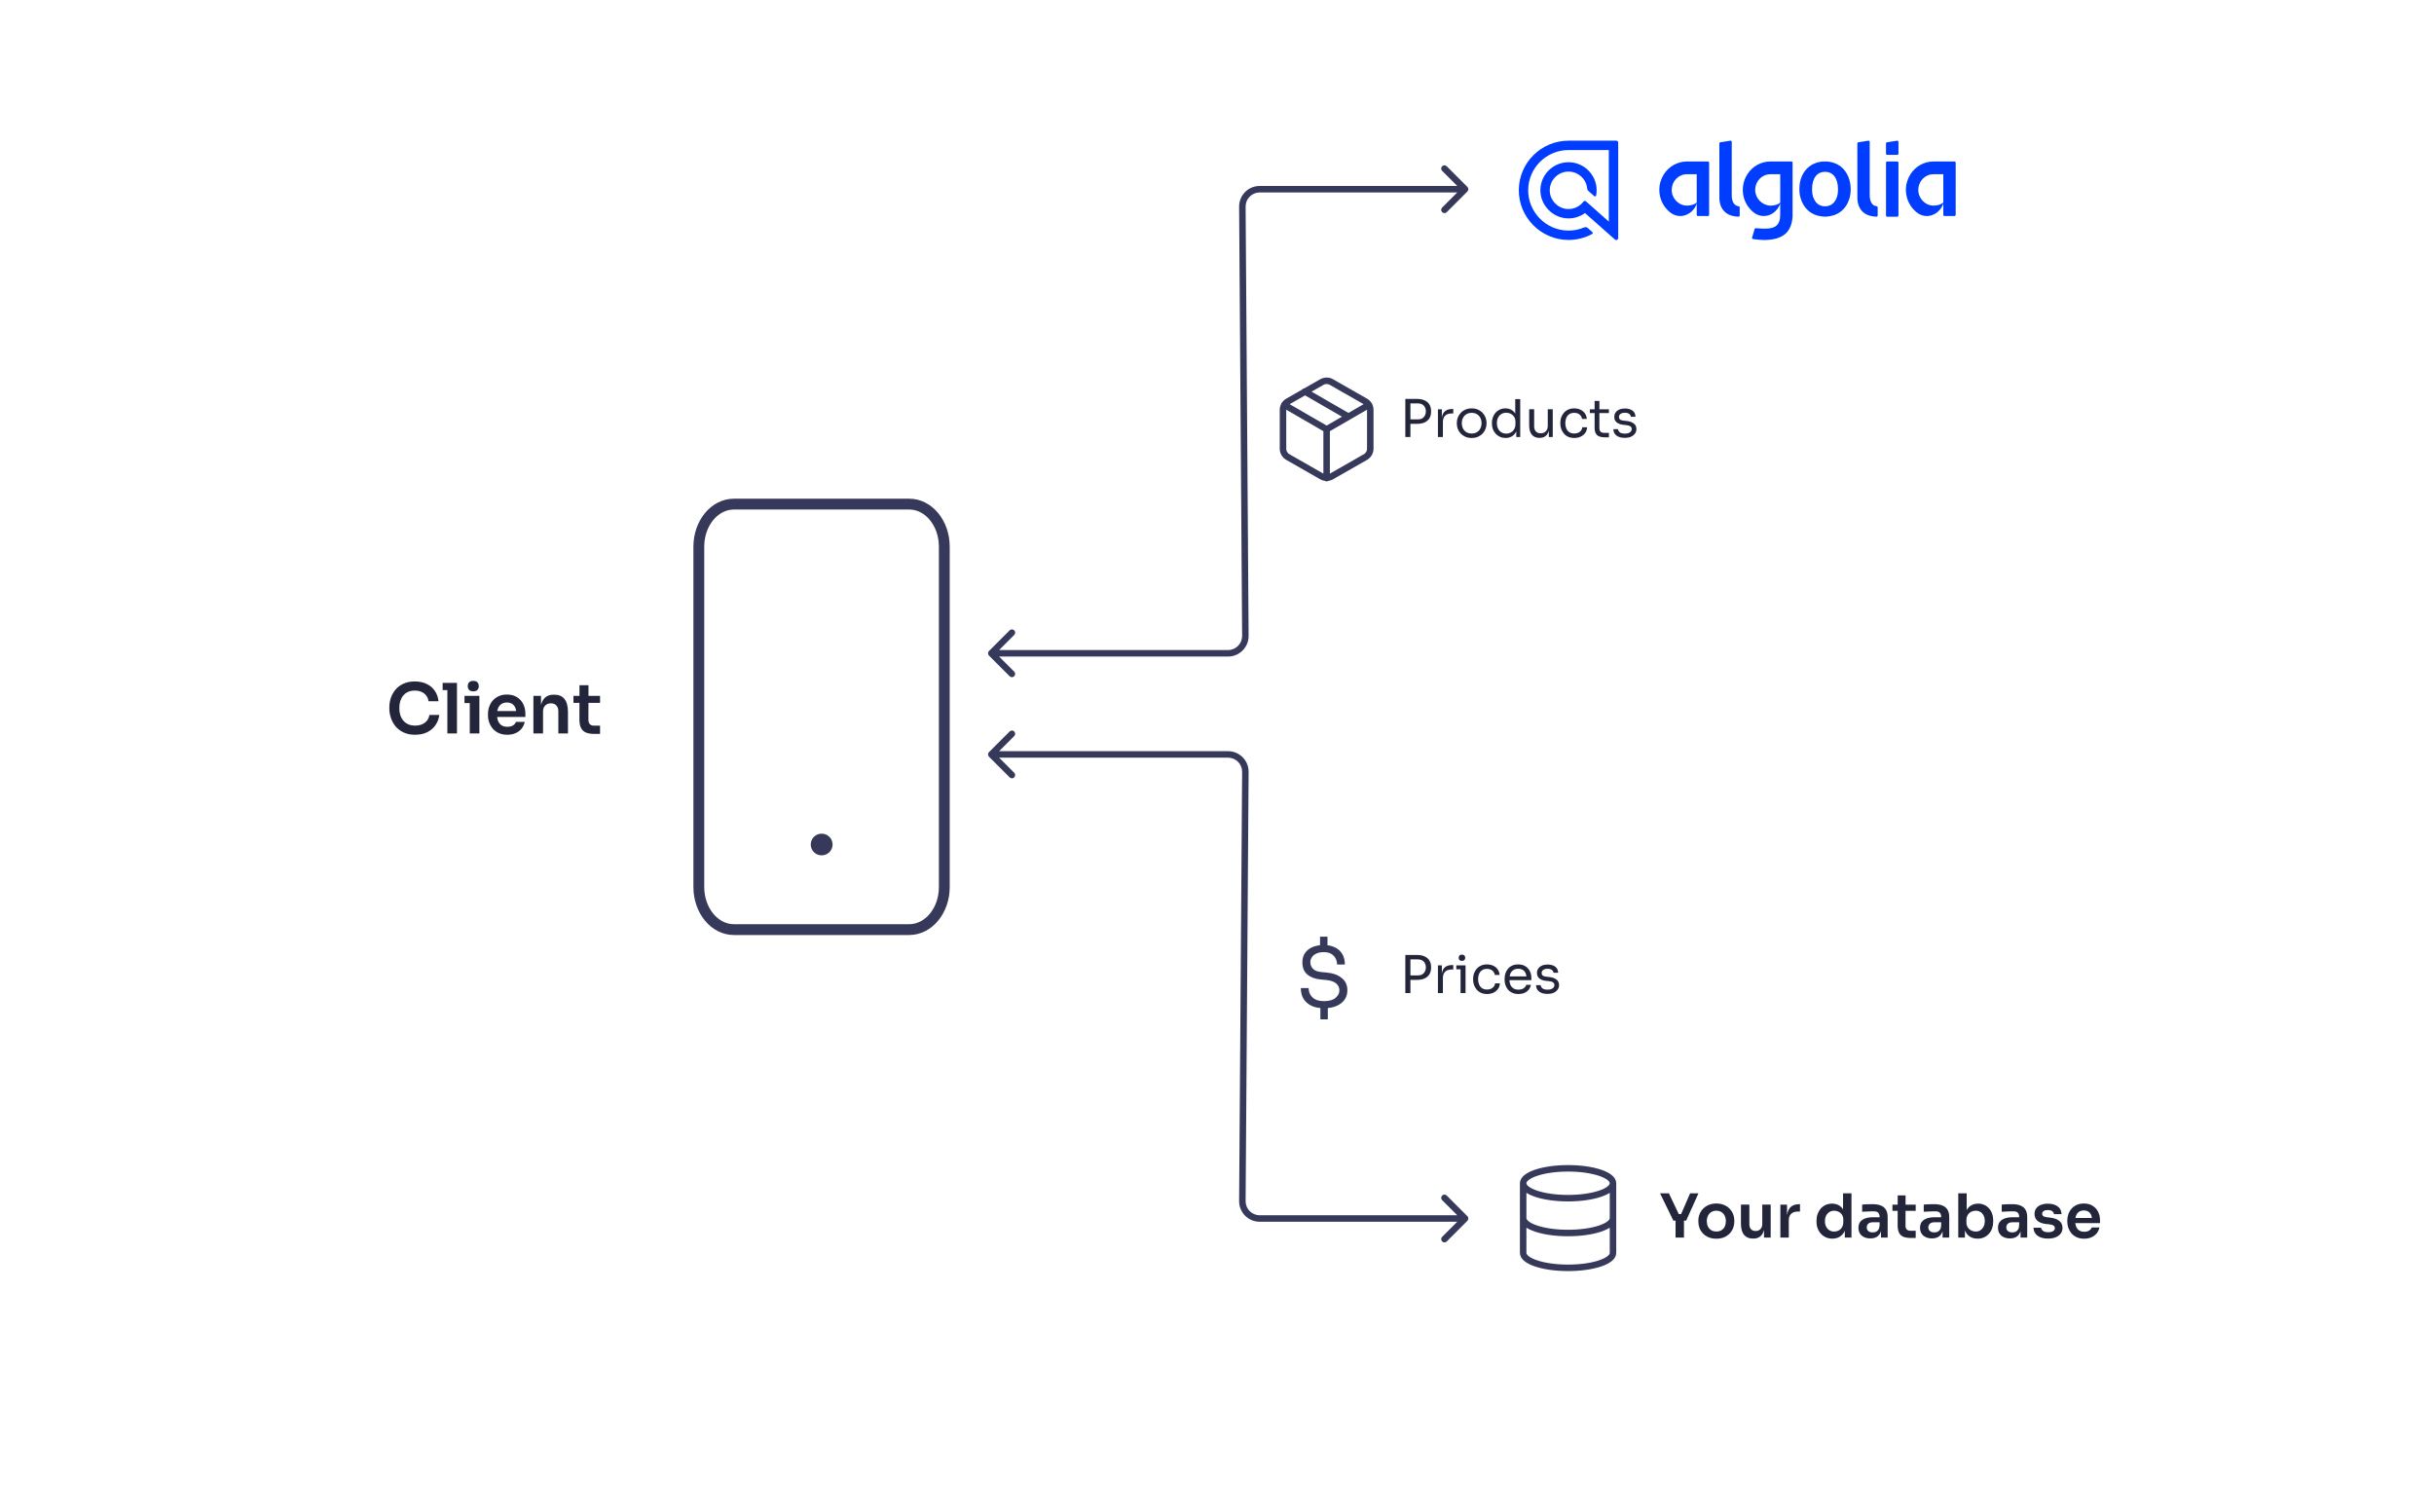 <svg xmlns="http://www.w3.org/2000/svg" fill="none" viewBox="0 0 1125 699"><path fill="#fff" d="M0 0h1125v699H0z"/><path fill="#23263B" d="m773.44 564.188-6.16-12.628h4.088l4.704 9.884-.896-.28h2.66l-.952.28 4.284-9.884h3.864l-5.684 12.628h-5.908Zm1.008 7.812v-8.428h3.892V572h-3.892Zm18.861.532c-1.344 0-2.529-.215-3.556-.644-1.027-.429-1.895-1.008-2.604-1.736-.709-.747-1.251-1.587-1.624-2.52-.355-.933-.532-1.904-.532-2.912v-.588c0-1.045.187-2.035.56-2.968.392-.952.943-1.792 1.652-2.52.728-.747 1.605-1.325 2.632-1.736 1.027-.429 2.184-.644 3.472-.644 1.288 0 2.445.215 3.472.644 1.027.411 1.895.989 2.604 1.736.728.728 1.279 1.568 1.652 2.52.373.933.56 1.923.56 2.968v.588c0 1.008-.187 1.979-.56 2.912-.355.933-.887 1.773-1.596 2.52-.709.728-1.577 1.307-2.604 1.736-1.027.429-2.203.644-3.528.644Zm0-3.332c.952 0 1.755-.205 2.408-.616.653-.429 1.148-.999 1.484-1.708.336-.728.504-1.549.504-2.464 0-.933-.177-1.755-.532-2.464-.336-.728-.84-1.297-1.512-1.708-.653-.429-1.437-.644-2.352-.644-.915 0-1.708.215-2.38.644-.653.411-1.157.98-1.512 1.708-.355.709-.532 1.531-.532 2.464 0 .915.168 1.736.504 2.464.355.709.859 1.279 1.512 1.708.653.411 1.456.616 2.408.616Zm16.876 3.276c-1.755 0-3.117-.579-4.088-1.736-.952-1.157-1.428-2.875-1.428-5.152v-8.82h3.892v9.156c0 .933.261 1.68.784 2.24.523.541 1.232.812 2.128.812.896 0 1.624-.289 2.184-.868.579-.579.868-1.363.868-2.352v-8.988h3.892V572h-3.08v-6.468h.308c0 1.531-.196 2.809-.588 3.836-.392 1.027-.98 1.801-1.764 2.324-.784.523-1.764.784-2.94.784h-.168Zm12.703-.476v-15.204h3.08v6.44h-.084c0-2.184.466-3.836 1.4-4.956.933-1.12 2.305-1.68 4.116-1.68h.56v3.388h-1.064c-1.307 0-2.324.355-3.052 1.064-.71.691-1.064 1.699-1.064 3.024V572h-3.892Zm24.019.504c-1.064 0-2.044-.196-2.94-.588-.896-.392-1.671-.943-2.324-1.652-.654-.709-1.158-1.531-1.512-2.464-.355-.952-.532-1.979-.532-3.08v-.588c0-1.083.168-2.1.504-3.052.354-.952.84-1.783 1.456-2.492.634-.709 1.39-1.26 2.268-1.652.896-.411 1.885-.616 2.968-.616 1.194 0 2.24.261 3.136.784.914.504 1.642 1.269 2.184 2.296.541 1.027.84 2.315.896 3.864l-1.148-1.344v-10.36h3.892V572h-3.08v-6.468h.672c-.056 1.549-.374 2.847-.952 3.892-.579 1.027-1.344 1.801-2.296 2.324-.934.504-1.998.756-3.192.756Zm.868-3.276c.765 0 1.465-.168 2.1-.504.634-.355 1.138-.859 1.512-1.512.392-.672.588-1.456.588-2.352v-1.12c0-.896-.196-1.643-.588-2.24-.392-.616-.906-1.083-1.54-1.4-.635-.336-1.326-.504-2.072-.504-.84 0-1.587.205-2.24.616-.635.392-1.139.952-1.512 1.68-.355.728-.532 1.577-.532 2.548 0 .971.186 1.82.56 2.548.373.709.877 1.26 1.512 1.652.653.392 1.39.588 2.212.588ZM869.397 572v-4.508h-.644v-5.012c0-.877-.215-1.531-.644-1.96-.43-.429-1.092-.644-1.988-.644-.467 0-1.027.009-1.68.028-.654.019-1.316.047-1.988.084-.654.019-1.242.047-1.764.084v-3.304c.429-.037.914-.075 1.456-.112.541-.037 1.092-.056 1.652-.056.578-.019 1.12-.028 1.624-.028 1.568 0 2.865.205 3.892.616 1.045.411 1.829 1.055 2.352 1.932.541.877.812 2.025.812 3.444V572h-3.08Zm-4.9.392c-1.102 0-2.072-.196-2.912-.588-.822-.392-1.466-.952-1.932-1.68-.448-.728-.672-1.605-.672-2.632 0-1.12.27-2.035.812-2.744.56-.709 1.334-1.241 2.324-1.596 1.008-.355 2.184-.532 3.528-.532h3.528v2.324h-3.584c-.896 0-1.587.224-2.072.672-.467.429-.7.989-.7 1.68s.233 1.251.7 1.68c.485.429 1.176.644 2.072.644.541 0 1.036-.093 1.484-.28.466-.205.849-.541 1.148-1.008.317-.485.494-1.139.532-1.96l.952 1.092c-.094 1.064-.355 1.96-.784 2.688-.411.728-.99 1.288-1.736 1.68-.728.373-1.624.56-2.688.56Zm18.757-.196c-1.4 0-2.558-.177-3.472-.532-.896-.373-1.568-.989-2.016-1.848-.448-.877-.672-2.053-.672-3.528l.028-13.776h3.64l-.028 14.028c0 .747.196 1.325.588 1.736.41.392.989.588 1.736.588h2.38v3.332h-2.184Zm-8.568-12.544v-2.856h10.752v2.856h-10.752ZM897.862 572v-4.508h-.644v-5.012c0-.877-.215-1.531-.644-1.96-.43-.429-1.092-.644-1.988-.644-.467 0-1.027.009-1.68.028-.654.019-1.316.047-1.988.084-.654.019-1.242.047-1.764.084v-3.304c.429-.037.914-.075 1.456-.112.541-.037 1.092-.056 1.652-.056.578-.019 1.12-.028 1.624-.028 1.568 0 2.865.205 3.892.616 1.045.411 1.829 1.055 2.352 1.932.541.877.812 2.025.812 3.444V572h-3.08Zm-4.9.392c-1.102 0-2.072-.196-2.912-.588-.822-.392-1.466-.952-1.932-1.68-.448-.728-.672-1.605-.672-2.632 0-1.12.27-2.035.812-2.744.56-.709 1.334-1.241 2.324-1.596 1.008-.355 2.184-.532 3.528-.532h3.528v2.324h-3.584c-.896 0-1.587.224-2.072.672-.467.429-.7.989-.7 1.68s.233 1.251.7 1.68c.485.429 1.176.644 2.072.644.541 0 1.036-.093 1.484-.28.466-.205.849-.541 1.148-1.008.317-.485.494-1.139.532-1.96l.952 1.092c-.094 1.064-.355 1.96-.784 2.688-.411.728-.99 1.288-1.736 1.68-.728.373-1.624.56-2.688.56Zm21.08.112c-1.25 0-2.352-.261-3.304-.784-.952-.541-1.698-1.325-2.24-2.352-.541-1.027-.84-2.268-.896-3.724h.588V572h-3.08v-20.44h3.892v10.22l-1.036 1.596c.075-1.568.383-2.875.924-3.92.56-1.045 1.307-1.829 2.24-2.352.934-.523 1.988-.784 3.164-.784 1.046 0 1.998.196 2.856.588.859.392 1.596.943 2.212 1.652.616.691 1.083 1.503 1.4 2.436.336.933.504 1.951.504 3.052v.588c0 1.101-.168 2.128-.504 3.08-.336.952-.821 1.792-1.456 2.52-.634.709-1.4 1.269-2.296 1.68-.877.392-1.866.588-2.968.588Zm-.868-3.276c.84 0 1.568-.205 2.184-.616.635-.429 1.13-1.008 1.484-1.736.355-.728.532-1.568.532-2.52 0-.971-.177-1.811-.532-2.52-.354-.709-.849-1.26-1.484-1.652-.616-.392-1.344-.588-2.184-.588-.765 0-1.474.168-2.128.504-.634.336-1.157.831-1.568 1.484-.392.653-.588 1.437-.588 2.352v1.12c0 .877.206 1.624.616 2.24.411.616.943 1.092 1.596 1.428.654.336 1.344.504 2.072.504ZM933.901 572v-4.508h-.644v-5.012c0-.877-.215-1.531-.644-1.96-.43-.429-1.092-.644-1.988-.644-.467 0-1.027.009-1.68.028-.654.019-1.316.047-1.988.084-.654.019-1.242.047-1.764.084v-3.304c.429-.037.914-.075 1.456-.112.541-.037 1.092-.056 1.652-.056.578-.019 1.12-.028 1.624-.028 1.568 0 2.865.205 3.892.616 1.045.411 1.829 1.055 2.352 1.932.541.877.812 2.025.812 3.444V572h-3.08Zm-4.9.392c-1.102 0-2.072-.196-2.912-.588-.822-.392-1.466-.952-1.932-1.68-.448-.728-.672-1.605-.672-2.632 0-1.12.27-2.035.812-2.744.56-.709 1.334-1.241 2.324-1.596 1.008-.355 2.184-.532 3.528-.532h3.528v2.324h-3.584c-.896 0-1.587.224-2.072.672-.467.429-.7.989-.7 1.68s.233 1.251.7 1.68c.485.429 1.176.644 2.072.644.541 0 1.036-.093 1.484-.28.466-.205.849-.541 1.148-1.008.317-.485.494-1.139.532-1.96l.952 1.092c-.094 1.064-.355 1.96-.784 2.688-.411.728-.99 1.288-1.736 1.68-.728.373-1.624.56-2.688.56Zm17.665.084c-2.091 0-3.734-.439-4.928-1.316-1.176-.896-1.792-2.128-1.848-3.696h3.5c.056.523.345.999.868 1.428.522.429 1.344.644 2.464.644.933 0 1.67-.168 2.212-.504.56-.336.84-.793.84-1.372 0-.504-.215-.905-.644-1.204-.411-.299-1.12-.495-2.128-.588l-1.344-.14c-1.699-.187-3.006-.672-3.92-1.456-.915-.784-1.372-1.829-1.372-3.136 0-1.045.261-1.923.784-2.632.522-.709 1.241-1.241 2.156-1.596.933-.373 1.997-.56 3.192-.56 1.866 0 3.378.411 4.536 1.232 1.157.821 1.764 2.025 1.82 3.612h-3.5c-.038-.523-.299-.971-.784-1.344-.486-.373-1.186-.56-2.1-.56-.822 0-1.456.159-1.904.476-.448.317-.672.728-.672 1.232 0 .485.177.859.532 1.12.373.261.97.439 1.792.532l1.344.14c1.792.187 3.192.681 4.2 1.484 1.026.803 1.54 1.885 1.54 3.248 0 1.008-.28 1.885-.84 2.632-.542.728-1.307 1.297-2.296 1.708-.99.411-2.156.616-3.5.616Zm16.655.056c-1.307 0-2.455-.224-3.444-.672-.971-.448-1.783-1.045-2.436-1.792-.635-.765-1.12-1.615-1.456-2.548-.318-.933-.476-1.885-.476-2.856v-.532c0-1.008.158-1.979.476-2.912.336-.952.821-1.792 1.456-2.52.653-.747 1.456-1.335 2.408-1.764.952-.448 2.053-.672 3.304-.672 1.642 0 3.014.364 4.116 1.092 1.12.709 1.96 1.652 2.52 2.828.56 1.157.84 2.408.84 3.752v1.4h-13.468v-2.38h11.032l-1.204 1.176c0-.971-.14-1.801-.42-2.492-.28-.691-.71-1.223-1.288-1.596-.56-.373-1.27-.56-2.128-.56-.859 0-1.587.196-2.184.588-.598.392-1.055.961-1.372 1.708-.299.728-.448 1.605-.448 2.632 0 .952.149 1.801.448 2.548.298.728.756 1.307 1.372 1.736.616.411 1.4.616 2.352.616s1.726-.187 2.324-.56c.597-.392.98-.868 1.148-1.428h3.584c-.224 1.045-.654 1.96-1.288 2.744-.635.784-1.447 1.391-2.436 1.82-.971.429-2.082.644-3.332.644Z"/><path stroke="#36395A" stroke-linecap="round" stroke-linejoin="round" stroke-width="3" d="M745.528 546.9c0 3.811-9.297 6.9-20.764 6.9-11.468 0-20.764-3.089-20.764-6.9m41.528 0c0-3.811-9.297-6.9-20.764-6.9-11.468 0-20.764 3.089-20.764 6.9m41.528 0v32.2c0 3.818-9.229 6.9-20.764 6.9-11.536 0-20.764-3.082-20.764-6.9v-32.2m41.528 16.1c0 3.818-9.229 6.9-20.764 6.9-11.536 0-20.764-3.082-20.764-6.9"/><path fill="#23263B" d="M651.416 195.904v-2.064h3.912c.832 0 1.52-.16 2.064-.48.544-.336.952-.784 1.224-1.344.288-.56.432-1.184.432-1.872 0-.704-.144-1.336-.432-1.896-.272-.56-.68-1-1.224-1.32-.544-.32-1.232-.48-2.064-.48h-3.912v-2.064h3.48c1.44 0 2.64.232 3.6.696.976.448 1.712 1.088 2.208 1.92.496.832.744 1.816.744 2.952v.384c0 1.12-.248 2.104-.744 2.952-.496.832-1.232 1.48-2.208 1.944-.96.448-2.16.672-3.6.672h-3.48ZM649.544 202v-17.616h2.352V202h-2.352Zm15.062 0v-12.816h1.824v5.28h-.096c0-1.872.408-3.24 1.224-4.104.832-.88 2.072-1.32 3.72-1.32h.432v2.064h-.816c-1.28 0-2.264.344-2.952 1.032-.688.672-1.032 1.648-1.032 2.928V202h-2.304Zm15.608.432c-1.12 0-2.104-.192-2.952-.576-.848-.384-1.568-.888-2.16-1.512-.576-.64-1.016-1.352-1.32-2.136-.288-.784-.432-1.584-.432-2.4v-.432c0-.816.152-1.616.456-2.4.304-.8.752-1.512 1.344-2.136.592-.64 1.312-1.144 2.16-1.512.848-.384 1.816-.576 2.904-.576 1.088 0 2.056.192 2.904.576.848.368 1.568.872 2.16 1.512.592.624 1.04 1.336 1.344 2.136.304.784.456 1.584.456 2.4v.432c0 .816-.152 1.616-.456 2.4-.288.784-.728 1.496-1.32 2.136-.576.624-1.288 1.128-2.136 1.512-.848.384-1.832.576-2.952.576Zm0-2.064c.96 0 1.776-.208 2.448-.624.688-.432 1.208-1.008 1.56-1.728.368-.72.552-1.528.552-2.424 0-.912-.184-1.728-.552-2.448-.368-.72-.896-1.288-1.584-1.704-.672-.416-1.48-.624-2.424-.624-.928 0-1.736.208-2.424.624-.688.416-1.216.984-1.584 1.704-.368.72-.552 1.536-.552 2.448 0 .896.176 1.704.528 2.424.368.72.888 1.296 1.56 1.728.688.416 1.512.624 2.472.624Zm15.666 2.064c-.912 0-1.752-.168-2.52-.504-.768-.336-1.44-.808-2.016-1.416-.56-.608-1-1.312-1.32-2.112-.304-.8-.456-1.664-.456-2.592v-.432c0-.912.152-1.768.456-2.568.304-.8.728-1.504 1.272-2.112.56-.608 1.216-1.08 1.968-1.416.768-.352 1.616-.528 2.544-.528.976 0 1.864.208 2.664.624.8.4 1.456 1.032 1.968 1.896.512.864.8 1.984.864 3.36l-.96-1.536v-8.616h2.304V202h-1.824v-5.688h.672c-.064 1.456-.368 2.64-.912 3.552-.544.896-1.232 1.552-2.064 1.968-.816.4-1.696.6-2.64.6Zm.312-2.016c.784 0 1.496-.176 2.136-.528.64-.352 1.152-.856 1.536-1.512.384-.672.576-1.456.576-2.352v-1.104c0-.88-.2-1.624-.6-2.232-.384-.624-.904-1.096-1.56-1.416-.64-.336-1.344-.504-2.112-.504-.848 0-1.6.2-2.256.6-.64.4-1.144.96-1.512 1.68-.352.72-.528 1.568-.528 2.544s.184 1.832.552 2.568c.368.72.88 1.28 1.536 1.68.656.384 1.4.576 2.232.576Zm15.323 1.968c-1.52 0-2.688-.496-3.504-1.488-.816-.992-1.224-2.424-1.224-4.296v-7.44h2.304v7.896c0 1.008.272 1.8.816 2.376.544.56 1.28.84 2.208.84.96 0 1.744-.304 2.352-.912.608-.624.912-1.472.912-2.544v-7.656h2.304V202h-1.824v-5.496h.288c0 1.264-.168 2.336-.504 3.216-.336.864-.84 1.528-1.512 1.992-.656.448-1.496.672-2.52.672h-.096Zm16.127.048c-1.104 0-2.064-.192-2.88-.576-.8-.384-1.464-.896-1.992-1.536-.528-.656-.928-1.376-1.2-2.16-.256-.784-.384-1.568-.384-2.352v-.432c0-.816.128-1.616.384-2.4.272-.784.672-1.488 1.2-2.112.544-.64 1.216-1.152 2.016-1.536.8-.384 1.736-.576 2.808-.576 1.072 0 2.032.2 2.88.6.864.4 1.552.968 2.064 1.704.528.72.824 1.576.888 2.568h-2.208c-.112-.8-.48-1.464-1.104-1.992-.624-.544-1.464-.816-2.52-.816-.912 0-1.672.208-2.28.624-.608.416-1.064.984-1.368 1.704-.304.72-.456 1.536-.456 2.448 0 .88.152 1.688.456 2.424.304.72.76 1.296 1.368 1.728.624.416 1.4.624 2.328.624.72 0 1.344-.128 1.872-.384s.952-.6 1.272-1.032c.32-.432.512-.92.576-1.464h2.208c-.048 1.008-.344 1.88-.888 2.616-.528.736-1.232 1.312-2.112 1.728-.864.4-1.84.6-2.928.6Zm14.05-.288c-.96 0-1.792-.136-2.496-.408-.688-.272-1.224-.736-1.608-1.392-.368-.672-.552-1.576-.552-2.712v-12.336h2.208v12.624c0 .688.184 1.224.552 1.608.384.368.92.552 1.608.552h2.256v2.064h-1.968Zm-6.864-11.232v-1.728h8.832v1.728h-8.832Zm16.197 11.472c-1.68 0-2.984-.36-3.912-1.08-.912-.72-1.384-1.704-1.416-2.952h2.16c.032.496.28.968.744 1.416.48.432 1.288.648 2.424.648 1.024 0 1.808-.2 2.352-.6.544-.416.816-.92.816-1.512 0-.528-.2-.936-.6-1.224-.4-.304-1.048-.504-1.944-.6l-1.392-.144c-1.216-.128-2.208-.488-2.976-1.08-.768-.608-1.152-1.456-1.152-2.544 0-.816.208-1.512.624-2.088.416-.592.992-1.04 1.728-1.344.736-.32 1.584-.48 2.544-.48 1.44 0 2.608.32 3.504.96.896.64 1.36 1.592 1.392 2.856h-2.16c-.016-.512-.256-.944-.72-1.296-.448-.368-1.12-.552-2.016-.552-.896 0-1.576.184-2.04.552-.464.368-.696.832-.696 1.392 0 .48.16.864.48 1.152.336.288.88.472 1.632.552l1.392.144c1.376.144 2.48.528 3.312 1.152.832.608 1.248 1.472 1.248 2.592 0 .8-.232 1.512-.696 2.136-.448.608-1.072 1.088-1.872 1.44-.8.336-1.72.504-2.76.504Z"/><path stroke="#36395A" stroke-linecap="round" stroke-linejoin="round" stroke-width="3" d="m623.257 192.581-20.171-11.632m-9.481 6.163 19.566 11.318 19.567-11.318M613.171 221v-22.592m20.172 8.965v-17.93c-.001-.786-.209-1.558-.602-2.239-.393-.68-.959-1.245-1.639-1.638l-15.689-8.965c-.682-.394-1.455-.601-2.242-.601-.786 0-1.559.207-2.241.601l-15.689 8.965c-.68.393-1.246.958-1.639 1.638-.394.681-.601 1.453-.602 2.239v17.93c.001.786.208 1.558.602 2.239.393.68.959 1.245 1.639 1.639l15.689 8.965c.682.393 1.455.6 2.241.6.787 0 1.56-.207 2.242-.6l15.689-8.965c.68-.394 1.246-.959 1.639-1.639.393-.681.601-1.453.602-2.239Z"/><path fill="#23263B" d="M191.861 339.608c-2.112 0-3.925-.373-5.44-1.12-1.515-.747-2.752-1.717-3.712-2.912-.939-1.195-1.632-2.496-2.08-3.904-.448-1.408-.672-2.763-.672-4.064v-.704c0-1.451.224-2.88.672-4.288.469-1.408 1.184-2.688 2.144-3.84.96-1.152 2.176-2.069 3.648-2.752 1.493-.704 3.253-1.056 5.28-1.056 2.112 0 3.947.384 5.504 1.152 1.579.747 2.837 1.813 3.776 3.2.939 1.365 1.504 2.965 1.696 4.8h-4.576c-.171-1.067-.555-1.963-1.152-2.688-.576-.747-1.312-1.301-2.208-1.664-.896-.384-1.909-.576-3.04-.576-1.152 0-2.176.203-3.072.608-.896.384-1.643.939-2.24 1.664-.597.725-1.056 1.579-1.376 2.56-.299.981-.448 2.069-.448 3.264 0 1.152.149 2.219.448 3.2.32.981.789 1.845 1.408 2.592.619.725 1.376 1.291 2.272 1.696.917.405 1.973.608 3.168.608 1.749 0 3.221-.427 4.416-1.28 1.216-.875 1.952-2.091 2.208-3.648h4.576c-.213 1.664-.779 3.189-1.696 4.576-.917 1.387-2.176 2.496-3.776 3.328-1.6.832-3.509 1.248-5.728 1.248Zm14.907-.608v-23.36h4.448V339h-4.448Zm-2.176-20.032v-3.328h6.624v3.328h-6.624ZM217.126 339v-17.376h4.448V339h-4.448Zm-2.432-14.048v-3.328h6.88v3.328h-6.88Zm4.064-5.408c-.875 0-1.526-.224-1.952-.672-.406-.469-.608-1.045-.608-1.728 0-.725.202-1.312.608-1.76.426-.448 1.077-.672 1.952-.672.874 0 1.514.224 1.92.672.405.448.608 1.035.608 1.76 0 .683-.203 1.259-.608 1.728-.406.448-1.046.672-1.92.672Zm15.718 20.064c-1.493 0-2.805-.256-3.936-.768-1.109-.512-2.037-1.195-2.784-2.048-.725-.875-1.28-1.845-1.664-2.912-.363-1.067-.544-2.155-.544-3.264v-.608c0-1.152.181-2.261.544-3.328.384-1.088.939-2.048 1.664-2.88.747-.853 1.664-1.525 2.752-2.016 1.088-.512 2.347-.768 3.776-.768 1.877 0 3.445.416 4.704 1.248 1.28.811 2.24 1.888 2.88 3.232.64 1.323.96 2.752.96 4.288v1.6h-15.392v-2.72h12.608l-1.376 1.344c0-1.109-.16-2.059-.48-2.848-.32-.789-.811-1.397-1.472-1.824-.64-.427-1.451-.64-2.432-.64-.981 0-1.813.224-2.496.672-.683.448-1.205 1.099-1.568 1.952-.341.832-.512 1.835-.512 3.008 0 1.088.171 2.059.512 2.912.341.832.864 1.493 1.568 1.984.704.469 1.6.704 2.688.704s1.973-.213 2.656-.64c.683-.448 1.12-.992 1.312-1.632h4.096c-.256 1.195-.747 2.24-1.472 3.136-.725.896-1.653 1.589-2.784 2.08-1.109.491-2.379.736-3.808.736Zm12.068-.608v-17.376h3.52v7.456h-.32c0-1.771.234-3.243.704-4.416.469-1.195 1.162-2.091 2.08-2.688.938-.597 2.101-.896 3.488-.896h.192c2.069 0 3.637.672 4.704 2.016 1.066 1.323 1.6 3.307 1.6 5.952V339h-4.448v-10.336c0-1.067-.31-1.931-.928-2.592-.598-.661-1.43-.992-2.496-.992-1.088 0-1.974.341-2.656 1.024-.662.661-.992 1.557-.992 2.688V339h-4.448Zm28.302.224c-1.6 0-2.923-.203-3.968-.608-1.024-.427-1.792-1.131-2.304-2.112-.512-1.003-.768-2.347-.768-4.032l.032-15.744h4.16l-.032 16.032c0 .853.224 1.515.672 1.984.469.448 1.13.672 1.984.672h2.72v3.808h-2.496Zm-9.792-14.336v-3.264h12.288v3.264h-12.288Zm386.362 128.016v-2.064h3.912c.832 0 1.52-.16 2.064-.48.544-.336.952-.784 1.224-1.344.288-.56.432-1.184.432-1.872 0-.704-.144-1.336-.432-1.896-.272-.56-.68-1-1.224-1.32-.544-.32-1.232-.48-2.064-.48h-3.912v-2.064h3.48c1.44 0 2.64.232 3.6.696.976.448 1.712 1.088 2.208 1.92.496.832.744 1.816.744 2.952v.384c0 1.12-.248 2.104-.744 2.952-.496.832-1.232 1.48-2.208 1.944-.96.448-2.16.672-3.6.672h-3.48ZM649.544 459v-17.616h2.352V459h-2.352Zm15.062 0v-12.816h1.824v5.28h-.096c0-1.872.408-3.24 1.224-4.104.832-.88 2.072-1.32 3.72-1.32h.432v2.064h-.816c-1.28 0-2.264.344-2.952 1.032-.688.672-1.032 1.648-1.032 2.928V459h-2.304Zm10.468 0v-12.816h2.304V459h-2.304Zm-1.968-10.992v-1.824h4.272v1.824h-4.272Zm2.616-3.888c-.512 0-.896-.136-1.152-.408-.24-.272-.36-.616-.36-1.032 0-.416.12-.76.36-1.032.256-.272.64-.408 1.152-.408.512 0 .888.136 1.128.408.256.272.384.616.384 1.032 0 .416-.128.76-.384 1.032-.24.272-.616.408-1.128.408Zm11.607 15.312c-1.104 0-2.064-.192-2.88-.576-.8-.384-1.464-.896-1.992-1.536-.528-.656-.928-1.376-1.2-2.16-.256-.784-.384-1.568-.384-2.352v-.432c0-.816.128-1.616.384-2.4.272-.784.672-1.488 1.2-2.112.544-.64 1.216-1.152 2.016-1.536.8-.384 1.736-.576 2.808-.576 1.072 0 2.032.2 2.88.6.864.4 1.552.968 2.064 1.704.528.72.824 1.576.888 2.568h-2.208c-.112-.8-.48-1.464-1.104-1.992-.624-.544-1.464-.816-2.52-.816-.912 0-1.672.208-2.28.624-.608.416-1.064.984-1.368 1.704-.304.72-.456 1.536-.456 2.448 0 .88.152 1.688.456 2.424.304.72.76 1.296 1.368 1.728.624.416 1.4.624 2.328.624.72 0 1.344-.128 1.872-.384s.952-.6 1.272-1.032c.32-.432.512-.92.576-1.464h2.208c-.048 1.008-.344 1.88-.888 2.616-.528.736-1.232 1.312-2.112 1.728-.864.4-1.84.6-2.928.6Zm14.507 0c-1.12 0-2.088-.192-2.904-.576-.816-.384-1.48-.888-1.992-1.512-.512-.64-.896-1.352-1.152-2.136-.24-.784-.36-1.584-.36-2.4v-.432c0-.832.12-1.64.36-2.424.256-.784.64-1.488 1.152-2.112.512-.64 1.16-1.144 1.944-1.512.8-.384 1.736-.576 2.808-.576 1.392 0 2.536.304 3.432.912.912.592 1.584 1.36 2.016 2.304.448.944.672 1.952.672 3.024v1.032h-11.376v-1.728h9.696l-.528.936c0-.912-.144-1.696-.432-2.352-.288-.672-.72-1.192-1.296-1.56-.576-.368-1.304-.552-2.184-.552-.912 0-1.672.208-2.28.624-.592.416-1.04.984-1.344 1.704-.288.72-.432 1.552-.432 2.496 0 .912.144 1.736.432 2.472.304.72.768 1.296 1.392 1.728.624.416 1.416.624 2.376.624 1.008 0 1.824-.224 2.448-.672.64-.448 1.024-.968 1.152-1.56h2.16c-.176.88-.528 1.64-1.056 2.28-.528.64-1.192 1.128-1.992 1.464-.8.336-1.704.504-2.712.504Zm13.447-.048c-1.68 0-2.984-.36-3.912-1.08-.912-.72-1.384-1.704-1.416-2.952h2.16c.032.496.28.968.744 1.416.48.432 1.288.648 2.424.648 1.024 0 1.808-.2 2.352-.6.544-.416.816-.92.816-1.512 0-.528-.2-.936-.6-1.224-.4-.304-1.048-.504-1.944-.6l-1.392-.144c-1.216-.128-2.208-.488-2.976-1.08-.768-.608-1.152-1.456-1.152-2.544 0-.816.208-1.512.624-2.088.416-.592.992-1.04 1.728-1.344.736-.32 1.584-.48 2.544-.48 1.44 0 2.608.32 3.504.96.896.64 1.36 1.592 1.392 2.856h-2.16c-.016-.512-.256-.944-.72-1.296-.448-.368-1.12-.552-2.016-.552-.896 0-1.576.184-2.04.552-.464.368-.696.832-.696 1.392 0 .48.16.864.48 1.152.336.288.88.472 1.632.552l1.392.144c1.376.144 2.48.528 3.312 1.152.832.608 1.248 1.472 1.248 2.592 0 .8-.232 1.512-.696 2.136-.448.608-1.072 1.088-1.872 1.44-.8.336-1.72.504-2.76.504Z"/><path stroke="#36395A" stroke-linecap="round" stroke-linejoin="round" stroke-width="5" d="M420.253 233h-81.044c-8.952 0-16.209 8.805-16.209 19.667V410c0 10.862 7.257 19.667 16.209 19.667h81.044c8.952 0 16.209-8.805 16.209-19.667V252.667c0-10.862-7.257-19.667-16.209-19.667Z"/><path stroke="#36395A" stroke-linecap="round" stroke-linejoin="round" stroke-width="10" d="M379.731 390.333h.081"/><g fill="#003DFF" clip-path="url(#a)"><path fill-rule="evenodd" d="M800.415 90.302V65.567c0-.333-.298-.587-.628-.535l-4.639.729c-.264.041-.459.269-.459.536l.016 25.086c0 1.186 0 8.511 8.824 8.768.306.009.56-.237.56-.543v-3.744c0-.272-.202-.506-.471-.536-3.204-.368-3.204-4.368-3.204-5.024l.001-.002Z" clip-rule="evenodd"/><path d="M876.928 74.642h-4.669c-.299 0-.542.243-.542.542v24.432c0 .299.243.541.542.541h4.669c.299 0 .543-.242.543-.541V75.183c0-.299-.244-.542-.543-.542Z"/><path fill-rule="evenodd" d="M872.259 71.579h4.668c.3 0 .543-.242.543-.542v-5.47c0-.332-.298-.587-.627-.535l-4.668.73c-.264.041-.459.268-.459.535v4.739c0 .299.243.542.542.542h.001Zm-8.068 18.723V65.567c0-.333-.298-.587-.627-.535l-4.639.729c-.264.041-.459.269-.459.536l.016 25.086c0 1.186 0 8.511 8.823 8.768.307.009.56-.237.56-.543v-3.744c0-.272-.201-.506-.47-.536-3.205-.368-3.205-4.368-3.205-5.024l.001-.002Zm-12.144-12.172c-1.024-1.125-2.283-1.988-3.749-2.599-1.464-.6-3.058-.904-4.788-.904-1.726 0-3.323.291-4.773.904-1.434.612-2.693 1.474-3.748 2.599-1.055 1.123-1.874 2.467-2.46 4.043-.587 1.577-.85 3.431-.85 5.358 0 1.927.293 3.385.878 4.977.587 1.59 1.392 2.948 2.432 4.073 1.038 1.123 2.283 1.985 3.733 2.613 1.45.627 3.689.949 4.818.962 1.126 0 3.381-.35 4.845-.962 1.464-.613 2.709-1.49 3.75-2.613 1.038-1.125 1.843-2.483 2.413-4.073.572-1.592.85-3.05.85-4.977 0-1.927-.307-3.782-.922-5.358-.587-1.577-1.392-2.92-2.431-4.043h.002Zm-4.085 15.035c-1.054 1.446-2.534 2.176-4.421 2.176-1.89 0-3.368-.716-4.423-2.176-1.054-1.446-1.582-3.123-1.582-5.619 0-2.469.514-4.512 1.568-5.956 1.053-1.446 2.533-2.159 4.42-2.159 1.89 0 3.368.714 4.422 2.159 1.054 1.43 1.596 3.487 1.596 5.956 0 2.497-.526 4.159-1.581 5.619h.001Zm-63.726-18.523H779.7c-4.446 0-8.358 2.34-10.642 5.886-1.335 2.073-2.114 4.557-2.114 7.229 0 4.122 1.851 7.797 4.743 10.201.27.239.557.457.856.655 1.183.779 2.585 1.237 4.094 1.237.113 0 .226-.003.338-.008.033-.002.065-.005.098-.006.08-.005.161-.01.241-.018.032-.003.063-.007.094-.011.084-.009.167-.019.251-.031.019-.003.039-.006.058-.009 3.024-.466 5.66-2.83 6.519-5.767v5.31c0 .299.243.542.542.542h4.636c.3 0 .543-.242.543-.542V75.183c0-.299-.243-.542-.543-.542h-5.178Zm0 18.999c-1.122.933-2.572 1.284-4.123 1.388-.015.001-.03.003-.045.004-.103.006-.206.009-.309.009-3.884 0-7.091-3.295-7.091-7.287 0-.941.181-1.837.499-2.661 1.031-2.674 3.564-4.567 6.533-4.567h4.536v13.114Zm113.969-18.999h-4.536c-4.446 0-8.358 2.34-10.642 5.886-1.335 2.073-2.114 4.557-2.114 7.229 0 4.122 1.851 7.797 4.743 10.201.27.239.557.457.856.655 1.183.779 2.585 1.237 4.094 1.237.113 0 .226-.003.338-.008.033-.002.065-.005.098-.006.08-.005.161-.01.241-.018.032-.003.063-.007.094-.011.084-.009.167-.019.251-.031.019-.003.039-.006.058-.009 3.024-.466 5.66-2.83 6.519-5.767v5.31c0 .299.243.542.542.542h4.636c.3 0 .543-.242.543-.542V75.183c0-.299-.243-.542-.543-.542h-5.178Zm0 18.999c-1.122.933-2.572 1.284-4.123 1.388-.015.001-.03.003-.045.004-.103.006-.206.009-.309.009-3.884 0-7.091-3.295-7.091-7.287 0-.941.181-1.837.499-2.661 1.031-2.674 3.564-4.567 6.533-4.567h4.536v13.114Zm-75.387-18.999h-4.535c-4.447 0-8.359 2.34-10.643 5.886-1.084 1.684-1.802 3.64-2.032 5.747-.054.487-.081.981-.081 1.482 0 .501.028 1.024.085 1.523.394 3.497 2.128 6.575 4.658 8.678.269.239.556.457.856.655 1.182.78 2.585 1.237 4.093 1.237 1.654 0 3.182-.544 4.428-1.466 1.498-1.063 2.656-2.62 3.171-4.384v4.615h-.011v1.017c0 2.006-.525 3.514-1.594 4.532-1.067 1.018-2.854 1.527-5.356 1.527-1.022 0-2.647-.054-4.284-.221-.26-.027-.502.138-.577.387l-1.175 3.959c-.093.317.117.644.444.691 1.979.283 3.91.43 5.025.43 4.497 0 7.83-.987 10.012-2.958 1.975-1.782 3.048-4.489 3.236-8.127V75.185c0-.299-.242-.542-.542-.542h-5.178v-.002Zm0 5.886s.06 12.774 0 13.163c-1.11.897-2.492 1.248-3.998 1.35-.015.001-.031.003-.045.004-.103.006-.206.009-.309.009-.122 0-.242-.003-.362-.009-3.716-.194-6.852-3.421-6.852-7.288 0-.941.18-1.837.498-2.661 1.032-2.674 3.565-4.567 6.534-4.567h4.535-.001Z" clip-rule="evenodd"/><path d="M724.97 65.026c-12.553 0-22.786 10.107-22.968 22.601-.183 12.688 10.125 23.202 22.833 23.276 3.924.023 7.704-.936 11.061-2.757.327-.178.377-.628.099-.874l-2.15-1.902c-.437-.387-1.058-.496-1.596-.268-2.343.995-4.889 1.504-7.513 1.472-10.268-.126-18.564-8.658-18.4-18.911.162-10.124 8.458-18.309 18.634-18.309h18.636v33.079l-10.574-9.382c-.342-.304-.866-.244-1.142.12-1.697 2.244-4.462 3.64-7.532 3.428-4.26-.294-7.712-3.719-8.031-7.971-.381-5.072 3.644-9.321 8.643-9.321 4.522 0 8.245 3.475 8.634 7.892.035.393.213.759.508 1.021l2.754 2.438c.312.276.808.107.885-.303.199-1.06.268-2.165.19-3.298-.443-6.458-5.682-11.654-12.152-12.052-7.418-.456-13.619 5.338-13.816 12.602-.192 7.079 5.616 13.181 12.705 13.337 2.96.066 5.704-.864 7.92-2.474l13.816 12.23c.592.524 1.527.105 1.527-.686V65.894c0-.481-.39-.87-.872-.87H724.97v.002Z"/></g><path fill="#36395A" d="M457.109 300.891c-.586.586-.586 1.536 0 2.122l9.546 9.546c.586.585 1.535.585 2.121 0 .586-.586.586-1.536 0-2.122l-8.485-8.485 8.485-8.485c.586-.586.586-1.536 0-2.122-.586-.585-1.535-.585-2.121 0l-9.546 9.546Zm110.504 1.061v-1.5 1.5Zm8-8.056-1.5.011 1.5-.011Zm-1.387-198.388 1.5-.011-1.5.011Zm7.999-8.056v1.5-1.5Zm96.005 1.061c.586-.586.586-1.536 0-2.121l-9.546-9.546c-.586-.586-1.535-.586-2.121 0-.586.586-.586 1.536 0 2.121l8.485 8.485-8.485 8.485c-.586.586-.586 1.536 0 2.121.586.586 1.535.586 2.121 0l9.546-9.546ZM458.169 303.452h109.444v-3H458.169v3Zm118.944-9.566-1.387-198.388-3 .021 1.387 198.388 3-.021Zm5.112-204.934h94.944v-3h-94.944v3Zm-6.499 6.545c-.026-3.608 2.892-6.545 6.499-6.545v-3c-5.272 0-9.536 4.294-9.499 9.566l3-.021Zm-8.113 207.954c5.273 0 9.537-4.294 9.5-9.566l-3 .021c.025 3.607-2.892 6.545-6.5 6.545v3Zm-110.504 46.304c-.586-.586-.586-1.535 0-2.121l9.546-9.546c.586-.586 1.535-.586 2.121 0 .586.586.586 1.535 0 2.121l-8.485 8.486 8.485 8.485c.586.586.586 1.535 0 2.121-.586.586-1.535.586-2.121 0l-9.546-9.546Zm110.504-1.06v1.5-1.5Zm8 8.056-1.5-.011 1.5.011Zm-1.387 198.387 1.5.011-1.5-.011Zm7.999 8.056v-1.5 1.5Zm96.005-1.06c.586.585.586 1.535 0 2.121l-9.546 9.546c-.586.586-1.535.586-2.121 0-.586-.586-.586-1.536 0-2.121l8.485-8.486-8.485-8.485c-.586-.586-.586-1.536 0-2.121.586-.586 1.535-.586 2.121 0l9.546 9.546ZM458.169 347.196h109.444v3H458.169v-3Zm118.944 9.566-1.387 198.388-3-.021 1.387-198.388 3 .021Zm5.112 204.933h94.944v3h-94.944v-3Zm-6.499-6.545c-.026 3.607 2.892 6.545 6.499 6.545v3c-5.272 0-9.536-4.294-9.499-9.566l3 .021Zm-8.113-207.954c5.273 0 9.537 4.293 9.5 9.566l-3-.021c.025-3.608-2.892-6.545-6.5-6.545v-3ZM612 466c-2.293 0-4.24-.373-5.84-1.12-1.6-.773-2.827-1.853-3.68-3.24-.827-1.413-1.24-3.067-1.24-4.96h3.6c0 .907.213 1.827.64 2.76.453.933 1.2 1.72 2.24 2.36 1.04.613 2.467.92 4.28.92 2.4 0 4.173-.507 5.32-1.52 1.173-1.013 1.76-2.173 1.76-3.48 0-1.28-.52-2.347-1.56-3.2-1.04-.853-2.547-1.373-4.52-1.56l-2.64-.24c-2.56-.24-4.6-1.013-6.12-2.32-1.52-1.307-2.28-3.173-2.28-5.6 0-1.68.4-3.107 1.2-4.28.827-1.2 1.973-2.12 3.44-2.76 1.493-.64 3.24-.96 5.24-.96s3.72.36 5.16 1.08c1.467.693 2.6 1.72 3.4 3.08.8 1.333 1.2 2.947 1.2 4.84H618c0-.96-.213-1.867-.64-2.72-.427-.88-1.093-1.6-2-2.16-.88-.56-2.053-.84-3.52-.84-1.307 0-2.427.213-3.36.64-.907.4-1.613.96-2.12 1.68-.48.72-.72 1.52-.72 2.4 0 1.147.413 2.147 1.24 3 .827.827 2.093 1.32 3.8 1.48l2.64.24c2.853.267 5.133 1.107 6.84 2.52 1.733 1.387 2.6 3.28 2.6 5.68 0 1.653-.44 3.107-1.32 4.36-.88 1.227-2.12 2.187-3.72 2.88-1.6.693-3.507 1.04-5.72 1.04Zm-1.72 5.16v-5.84h3.44v5.84h-3.44Zm-.16-32.4v-5.84h3.44v5.84h-3.44Z"/><defs><clipPath id="a"><path fill="#fff" d="M0 0h202v46H0z" transform="translate(702 65)"/></clipPath></defs></svg>